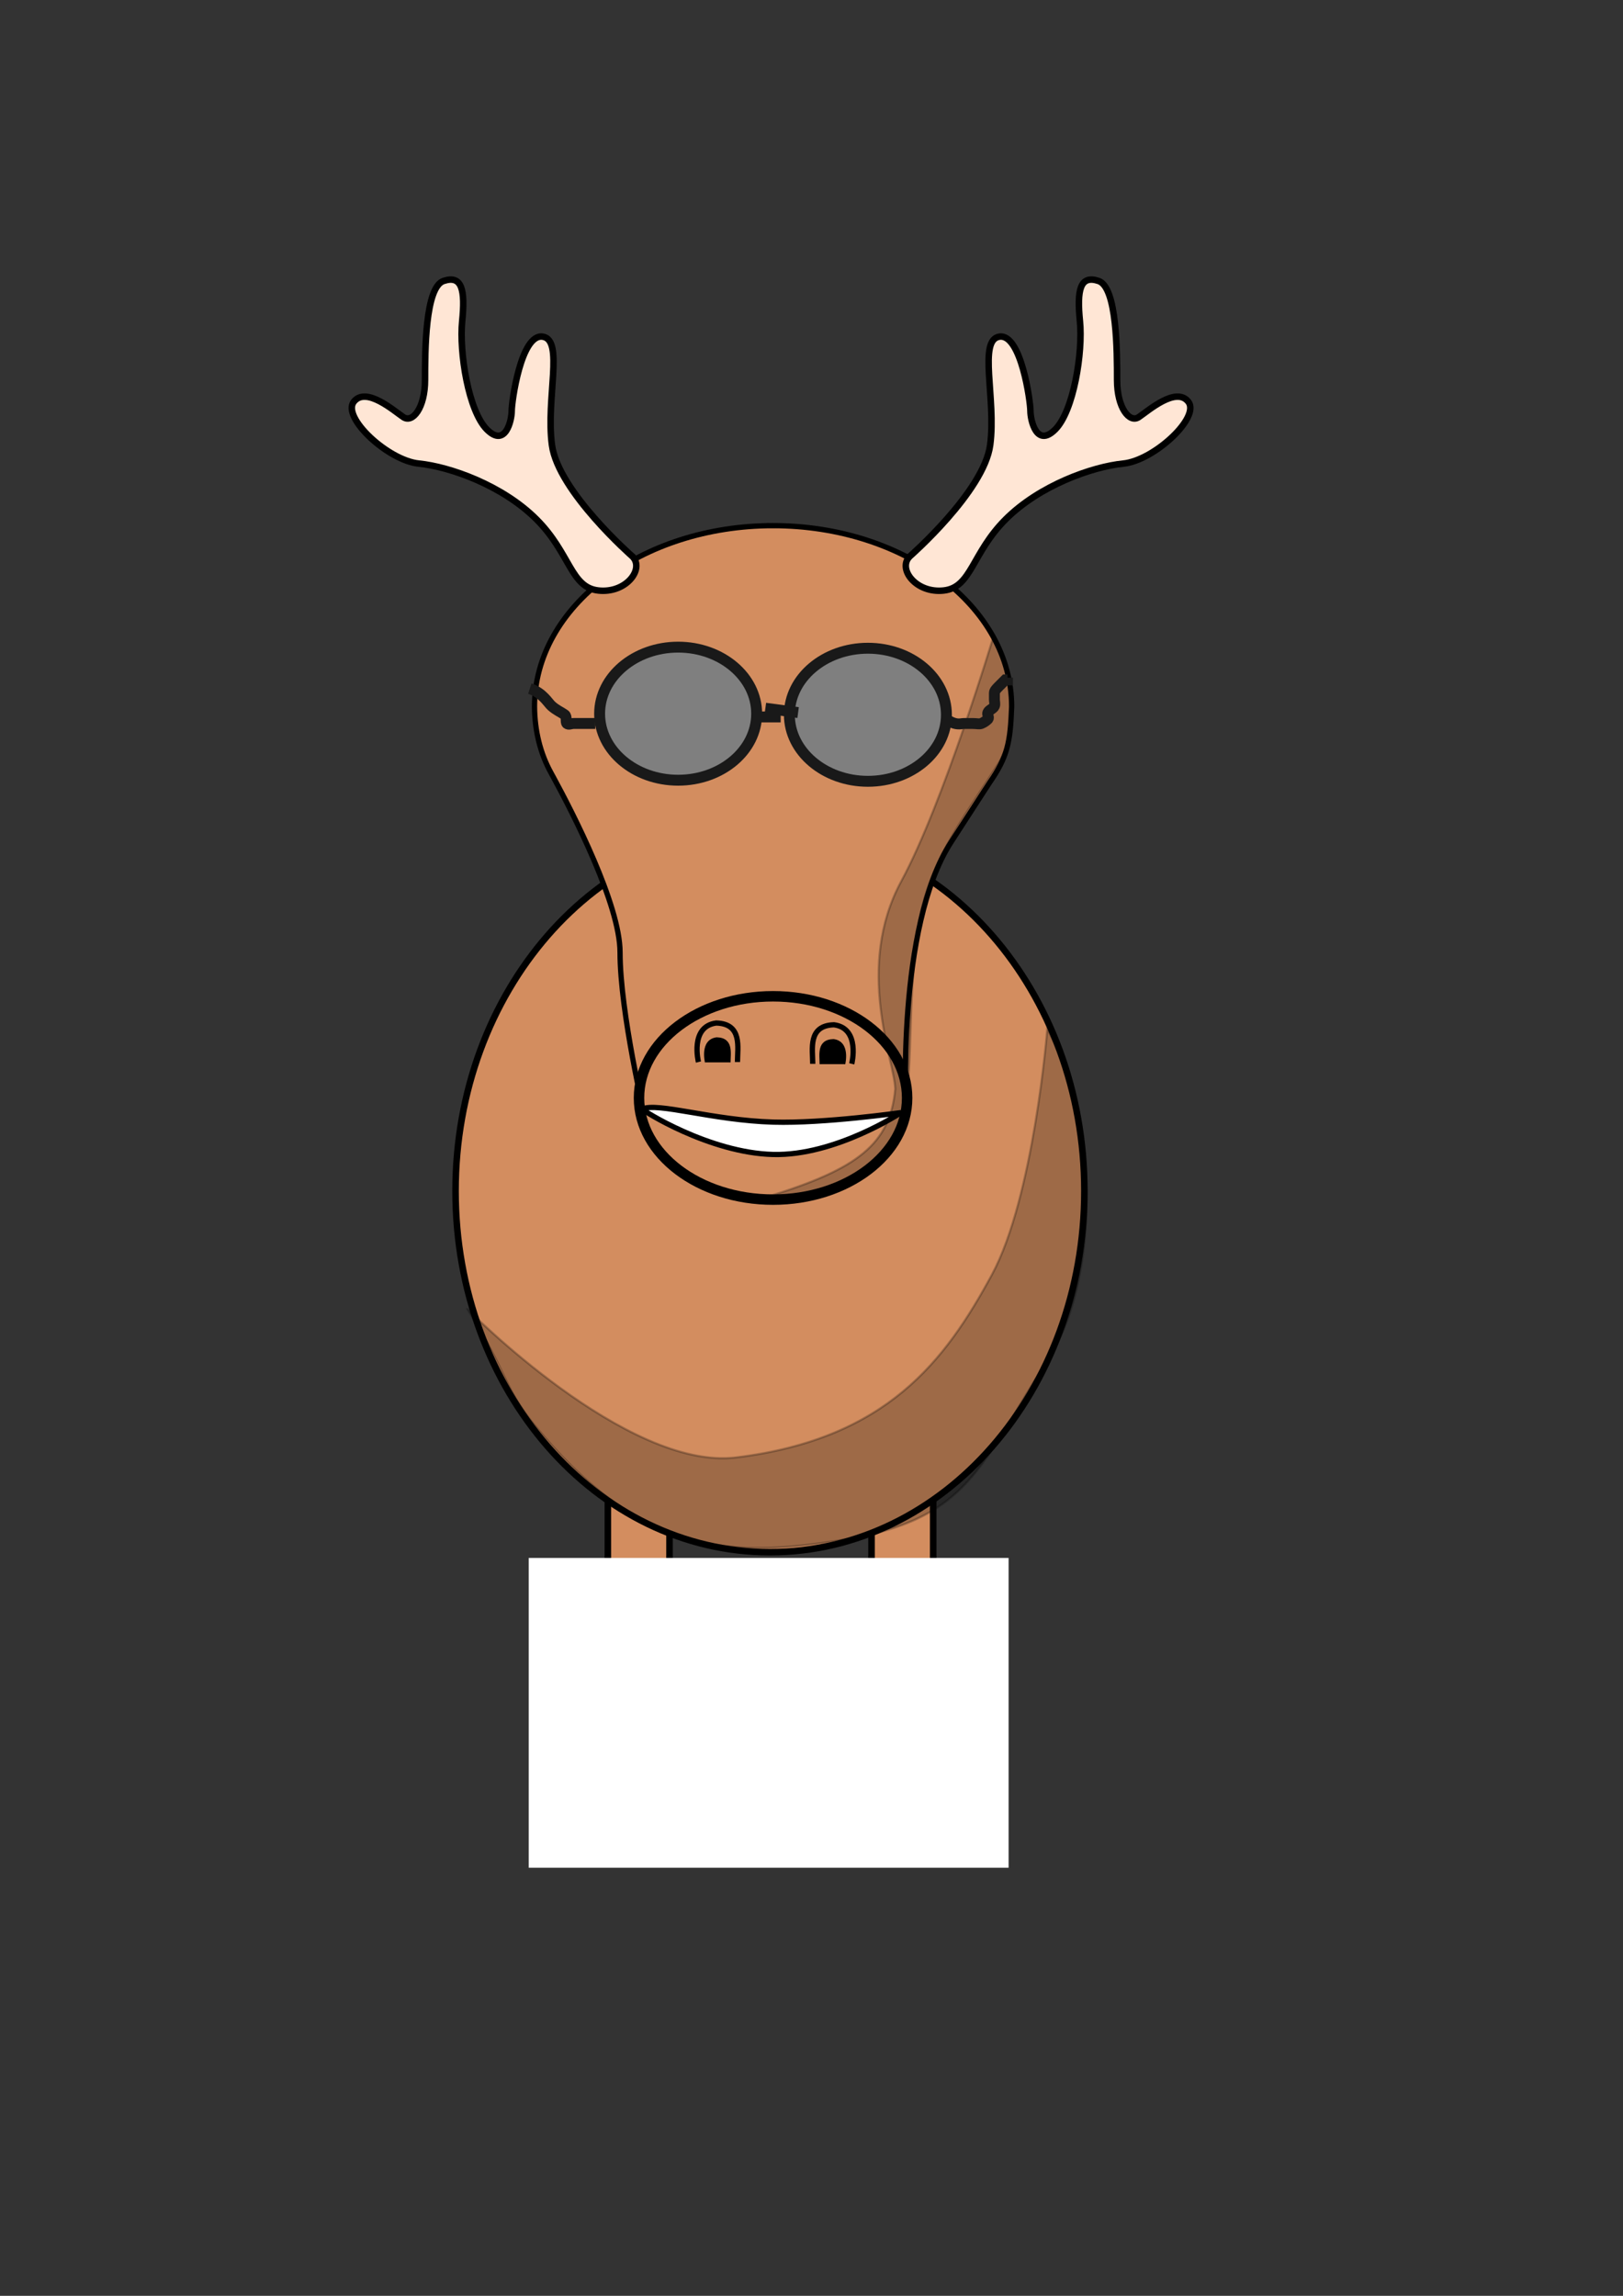 <?xml version="1.0"?><svg width="744.094" height="1052.362" xmlns="http://www.w3.org/2000/svg">

 <rect width="100%" height="100%" fill="#333333" stroke="none"/>

 <g>
  <title>Layer 1</title>
  <g id="layer1">
   <g id="g2992">
    <path fill="#d38d5f" stroke="#000000" stroke-width="3" d="m399.574,684.22l0,128l-16.624,28.794l58.624,0l-13.736,-23.792l0,-149.002l-28.264,16z" id="path2982"/>
    <path fill="#d38d5f" stroke="#000000" stroke-width="3" id="path2984" d="m306.949,684.22l0,128l16.624,28.794l-58.624,0l13.736,-23.792l0,-149.002l28.264,16z"/>
    <path fill="#d38d5f" fill-rule="nonzero" stroke="#000000" stroke-width="3" stroke-miterlimit="4" stroke-dashoffset="3.36" id="path2978" d="m497.149,545.934c0,91.445 -64.537,165.575 -144.147,165.575c-79.61,0 -144.147,-74.131 -144.147,-165.575c0,-91.445 64.537,-165.575 144.147,-165.575c79.61,0 144.147,74.131 144.147,165.575z"/>
    <g id="g2960" transform="matrix(0.805 0 0 0.805 186.407 102.673)">
     <path fill="#d38d5f" stroke="#000000" stroke-width="3" id="path2922" d="m208.728,171.774c-75.039,0 -135.875,46.138 -135.875,103.031c0.124,13.756 3.229,26.558 9.406,37.75c0.152,0.276 0.246,0.458 0.406,0.75c0.281,0.529 0.583,1.069 0.875,1.594c11.163,20.517 38.031,72.725 38.031,99.906c0,34.286 14.281,94.281 14.281,94.281l148.594,-2.875c0,0 -5.741,-105.71 25.688,-154.281l19.406,-30l0.188,-0.25c0.809,-1.198 1.595,-2.401 2.344,-3.625c10.228,-14.779 11.772,-22.912 12.531,-43.25c0,-56.893 -60.836,-103.031 -135.875,-103.031z"/>
     <g id="g2914">
      <path fill="#ffffff" stroke="#000000" stroke-width="3" stroke-miterlimit="4" stroke-dashoffset="3.36" id="path2892" d="m195.862,279.078c0,21.302 -17.269,38.571 -38.571,38.571c-21.302,0 -38.571,-17.269 -38.571,-38.571c0,-21.302 17.269,-38.571 38.571,-38.571c21.302,0 38.571,17.269 38.571,38.571z"/>
      <path fill="#000000" stroke="#000000" stroke-width="3" stroke-miterlimit="4" stroke-dashoffset="3.36" id="path2894" d="m178.719,290.507c0,7.101 -5.756,12.857 -12.857,12.857c-7.101,0 -12.857,-5.756 -12.857,-12.857c0,-7.101 5.756,-12.857 12.857,-12.857c7.101,0 12.857,5.756 12.857,12.857z"/>
     </g>
     <g id="g2908">
      <path fill="#ffffff" stroke="#000000" stroke-width="3" stroke-miterlimit="4" stroke-dashoffset="3.36" d="m224.719,279.078c0,21.302 17.269,38.571 38.571,38.571c21.302,0 38.571,-17.269 38.571,-38.571c0,-21.302 -17.269,-38.571 -38.571,-38.571c-21.302,0 -38.571,17.269 -38.571,38.571z" id="path2902"/>
      <path fill="#000000" stroke="#000000" stroke-width="3" stroke-miterlimit="4" stroke-dashoffset="3.36" d="m241.862,290.507c0,7.101 5.756,12.857 12.857,12.857c7.101,0 12.857,-5.756 12.857,-12.857c0,-7.101 -5.756,-12.857 -12.857,-12.857c-7.101,0 -12.857,5.756 -12.857,12.857z" id="path2904"/>
     </g>
     <path fill="#d38d5f" fill-rule="nonzero" stroke="#000000" stroke-width="5.961" stroke-miterlimit="4" stroke-dashoffset="3.36" id="path2920" d="m285.071,497.649c0,31.971 -34.184,57.888 -76.352,57.888c-42.168,0 -76.352,-25.917 -76.352,-57.888c0,-31.971 34.184,-57.888 76.352,-57.888c42.168,0 76.352,25.917 76.352,57.888z"/>
     <g id="g2950">
      <path fill="none" stroke="#000000" stroke-width="3" d="m166.222,477.208c0,0 -5.051,-20.203 10.102,-22.223c15.053,0.374 12.122,13.971 12.122,22.223" id="path2928"/>
      <path fill="#000000" stroke="#000000" stroke-width="0.628px" id="path2930" d="m170.243,477.394c0,0 -3.174,-12.697 6.348,-13.967c9.46,0.235 7.618,8.78 7.618,13.967"/>
      <path fill="none" stroke="#000000" stroke-width="3" id="path2940" d="m253.528,478.219c0,0 5.051,-20.203 -10.102,-22.223c-15.053,0.374 -12.122,13.971 -12.122,22.223"/>
      <path fill="#000000" stroke="#000000" stroke-width="0.628px" d="m249.507,478.404c0,0 3.174,-12.697 -6.348,-13.967c-9.46,0.235 -7.618,8.78 -7.618,13.967" id="path2942"/>
     </g>
     <path fill="#ffffff" stroke="#000000" stroke-width="3" id="path2944" d="m134.185,503.962c8.761,-4.021 39.9,6.44 74.73,7.45c28.756,0.834 72.719,-5.42 72.719,-5.42c0,0 -37.422,24.744 -72.905,23.845c-36.416,-0.923 -74.544,-25.205 -74.544,-25.875z"/>
     <path fill="#ffe6d5" stroke="#000000" stroke-width="3.702" id="path2956" d="m286.544,189.309c0,0 42.304,-37.016 45.83,-63.456c3.525,-26.44 -7.051,-59.931 5.288,-61.694c12.339,-1.763 17.627,37.016 17.627,42.304c0,5.288 3.525,21.152 14.101,10.576c10.576,-10.576 15.864,-44.067 14.101,-61.694c-1.763,-17.627 0,-26.44 10.576,-22.915c10.576,3.525 10.576,40.542 10.576,56.406c0,15.864 7.051,24.677 12.339,21.152c5.288,-3.525 21.152,-17.627 28.203,-8.813c7.051,8.813 -19.389,33.491 -37.016,35.253c-17.627,1.763 -47.592,12.339 -66.982,31.728c-19.389,19.389 -19.389,38.779 -35.253,40.542c-15.864,1.763 -26.44,-12.339 -19.389,-19.389z"/>
     <path fill="#ffe6d5" stroke="#000000" stroke-width="3.702" d="m128.608,189.309c0,0 -42.304,-37.016 -45.83,-63.456c-3.525,-26.44 7.051,-59.931 -5.288,-61.694c-12.339,-1.763 -17.627,37.016 -17.627,42.304c0,5.288 -3.525,21.152 -14.101,10.576c-10.576,-10.576 -15.864,-44.067 -14.101,-61.694c1.763,-17.627 0,-26.44 -10.576,-22.915c-10.576,3.525 -10.576,40.542 -10.576,56.406c0,15.864 -7.051,24.677 -12.339,21.152c-5.288,-3.525 -21.152,-17.627 -28.203,-8.813c-7.051,8.813 19.389,33.491 37.016,35.253c17.627,1.763 47.592,12.339 66.982,31.728c19.389,19.389 19.389,38.779 35.253,40.542c15.864,1.763 26.44,-12.339 19.389,-19.389z" id="path2958"/>
    </g>
    <path opacity="0.25" fill="#000000" stroke="#000000" stroke-width="1px" d="m214.431,600.22c0,0 72.9,73.985 123,67.857c69.073,-8.449 95.879,-44.23 117.286,-83.714c19.363,-35.714 25.428,-112.714 25.428,-112.714c0,0 11.625,20.297 15.869,48.081c5.073,33.21 1.744,76.687 -15.369,103.134c-31.429,48.571 -35.756,73.741 -94.786,83.071c-49.17,7.772 -90.587,8.419 -140.762,-52.652c-14.146,-17.217 -11.76,-22.812 -30.667,-53.063z" id="path2980"/>
    <path fill="#1a1a1a" stroke="#000000" stroke-width="1px" d="m277.574,822.22c0,0 2,10 12,6c10,-4 20,-10 20,-10l13.221,22.187l-56.922,0l11.701,-18.187z" id="path2986"/>
    <path fill="#1a1a1a" stroke="#000000" stroke-width="1px" id="path2988" d="m428.826,822.22c0,0 -2,10 -12,6c-10,-4 -20,-10 -20,-10l-13.221,22.187l56.922,0l-11.701,-18.187z"/>
    <path opacity="0.25" fill="#000000" stroke="#000000" stroke-width="1px" id="path2990" d="m410.431,499.131c-0.383,-13.038 -18.621,-55.73 2.786,-95.214c19.363,-35.714 42.429,-112.714 42.429,-112.714c0,0 16.913,35.341 1.869,59.081c-16.927,26.71 -32.465,45.443 -36.869,76.634c-6.929,49.071 2.716,94.277 -20.786,108.571c-21.032,12.792 -55.124,16.258 -47.262,12.848c40.503,-12.51 55.532,-23.86 57.833,-49.205z"/>
   </g>
  </g>
  <rect id="svg_1" height="137" width="215" y="716.638" x="244.906" stroke-width="5" stroke="#ffffff" fill="#ffffff"/>
  <ellipse ry="30.5" rx="36" id="svg_3" cy="327.138" cx="310.906" stroke-linecap="null" stroke-linejoin="null" stroke-dasharray="null" stroke-width="5" stroke="#191919" fill="#7f7f7f"/>
  <ellipse id="svg_5" ry="30.5" rx="36" cy="327.638" cx="397.906" stroke-linecap="null" stroke-linejoin="null" stroke-dasharray="null" stroke-width="5" stroke="#191919" fill="#7f7f7f"/>
  <path d="m242.906,315.638c6,2 8.311,6.535 10,8c2.389,2.072 4.186,2.693 6,4c1.147,0.827 0.293,3.293 1,4c0.707,0.707 2,0 3,0c1,0 2,0 3,0c1,0 2,0 3,0c1,0 2,0 3,0l1,0" id="svg_6" stroke-linecap="null" stroke-linejoin="null" stroke-dasharray="null" stroke-width="5" stroke="#191919" fill="none"/>
  <path d="m345.906,328.638c0,0 3,0 5,0c2,0 3,0 4,0l1,0l1,0l1,0" id="svg_7" stroke-linecap="null" stroke-linejoin="null" stroke-dasharray="null" stroke-width="5" stroke="#191919" fill="none"/>
  <path d="m433.906,329.638c0,0 1.824,1.486 4,2c1.947,0.46 3,0 4,0c2,0 3,0 4,0c2,0 3.076,0.383 4,0c1.307,-0.541 2.293,-1.293 3,-2c0.707,-0.707 -0.383,-2.076 0,-3c0.541,-1.307 2.459,-1.693 3,-3c0.383,-0.924 0,-2 0,-3c0,-1 0,-2 0,-3c0,-1 1,-2 2,-3c1,-1 2,-2 3,-3l1,0l0,-1" id="svg_8" stroke-linecap="null" stroke-linejoin="null" stroke-dasharray="null" stroke-width="5" stroke="#191919" fill="none"/>
  <polyline id="svg_9" points="356.906,325.638 356.906,325.638 " stroke-linecap="round" stroke-linejoin="null" stroke-dasharray="null" stroke-width="5" stroke="#191919" fill="none"/>
  <line id="svg_10" y2="326.638" x2="365.906" y1="324.638" x1="350.906" stroke-linecap="null" stroke-linejoin="null" stroke-dasharray="null" stroke-width="5" stroke="#191919" fill="none"/>
 </g>
</svg>